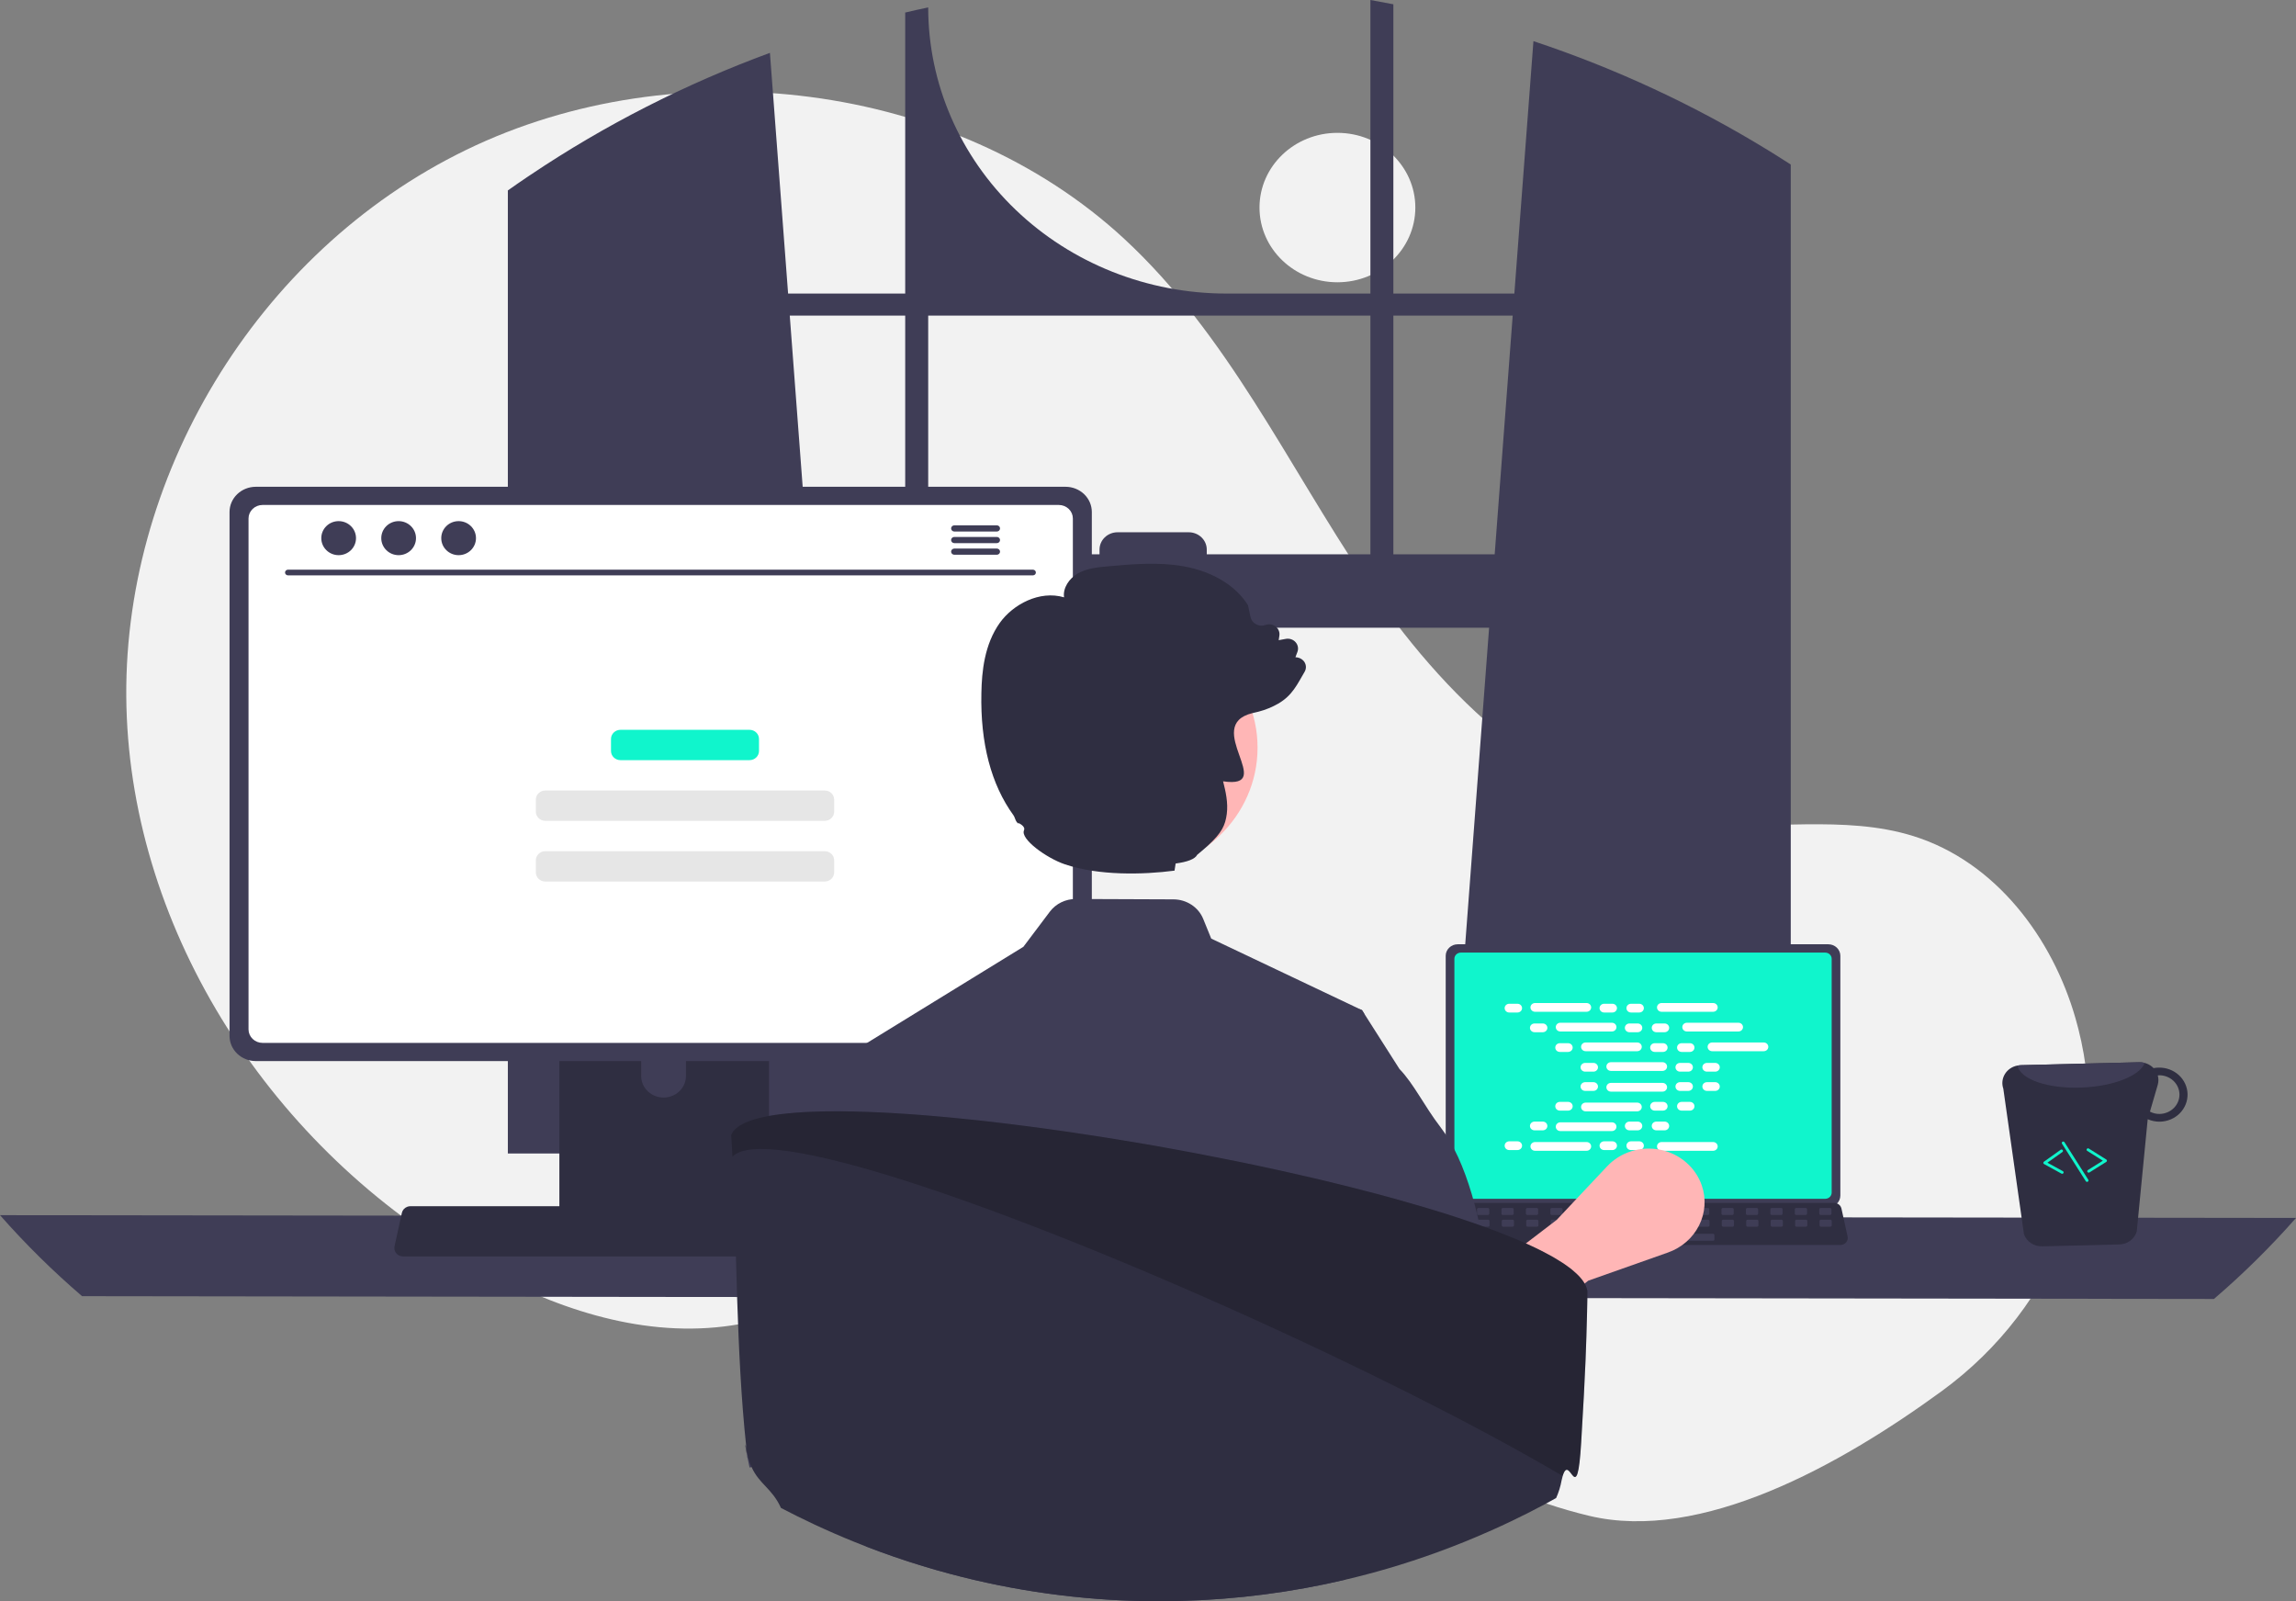 <svg width="664" height="463" viewBox="0 0 664 463" fill="none" xmlns="http://www.w3.org/2000/svg">
<rect x="0" y="0" width="664" height="463" fill="#808080" stroke="none"/>
<g clip-path="url(#clip0_1_21)">
<path d="M386.779 81.621C399.223 81.621 409.312 71.95 409.312 60.019C409.312 48.088 399.223 38.416 386.779 38.416C374.334 38.416 364.246 48.088 364.246 60.019C364.246 71.95 374.334 81.621 386.779 81.621Z" fill="#F2F2F2"/>
<path d="M561.573 402.234C595.066 377.776 611.063 336.678 601.048 297.473C600.799 296.498 600.536 295.527 600.26 294.557C593.621 271.285 577.195 249.167 553.255 241.731C533.153 235.488 511.212 240.289 490.241 237.806C449.074 232.932 417.158 200.998 394.702 167.563C372.245 134.127 354.986 96.701 325.146 69.079C275.959 23.547 195.723 13.745 134.739 43.382C73.754 73.019 34.908 138.772 36.565 204.303C38.221 269.834 78.799 332.487 137.727 365.728C159.375 377.939 184.413 386.59 209.331 383.563C230.952 380.936 250.597 369.798 272.116 366.492C305.949 361.293 339.567 375.959 368.83 393.049C398.093 410.139 426.359 430.395 459.612 438.318C491.901 446.011 531.904 423.899 561.573 402.234Z" fill="#F2F2F2"/>
<path d="M513.453 44.758C512.718 44.289 511.976 43.844 511.242 43.391C490.018 30.377 467.27 19.805 443.468 11.893L437.949 84.888H402.96V1.238C400.758 0.801 398.538 0.388 396.319 -4.57764e-05V84.888H354.74C331.85 84.888 309.898 76.171 293.712 60.653C277.527 45.136 268.434 24.089 268.434 2.144C266.206 2.605 263.995 3.099 261.784 3.625V84.888H227.918L222.66 15.283C198.2 24.277 174.978 36.105 153.511 50.502C153.14 50.745 152.768 50.996 152.406 51.239C150.54 52.493 148.701 53.771 146.87 55.066V333.542H246.678L244.914 310.119L235.209 181.516H430.649L420.944 310.119L419.18 333.542H517.883V47.574C516.415 46.619 514.938 45.68 513.453 44.758ZM261.784 160.278H233.606L228.399 91.264H261.784V160.278ZM396.319 160.278H348.993V158.911C348.993 158.253 348.858 157.602 348.595 156.995C348.332 156.388 347.948 155.836 347.462 155.372C346.977 154.908 346.401 154.54 345.768 154.289C345.134 154.038 344.455 153.909 343.769 153.91H323.195C322.51 153.91 321.831 154.039 321.199 154.291C320.566 154.542 319.991 154.91 319.506 155.374C319.022 155.839 318.638 156.39 318.376 156.997C318.114 157.604 317.979 158.254 317.979 158.911V160.278H268.434V91.264H396.319V160.278ZM402.96 160.278V91.264H437.468L432.261 160.278H402.96Z" fill="#3F3D56"/>
<path d="M0 351.374C7.331 359.702 15.261 367.529 23.731 374.797L640.269 375.606C648.739 368.338 656.669 360.512 664 352.183L0 351.374Z" fill="#3F3D56"/>
<path d="M418.095 276.373V345.714C418.096 346.598 418.462 347.445 419.114 348.07C419.766 348.695 420.649 349.046 421.571 349.047H528.751C529.672 349.046 530.556 348.695 531.208 348.07C531.859 347.445 532.226 346.598 532.227 345.714V276.373C532.224 275.49 531.857 274.644 531.206 274.02C530.554 273.396 529.671 273.045 528.751 273.044H421.571C420.65 273.045 419.767 273.396 419.116 274.02C418.464 274.644 418.097 275.49 418.095 276.373Z" fill="#3F3D56"/>
<path d="M420.609 277.236V344.859C420.61 345.331 420.806 345.784 421.154 346.118C421.503 346.451 421.975 346.639 422.467 346.64H527.858C528.351 346.639 528.823 346.451 529.171 346.118C529.519 345.784 529.715 345.331 529.716 344.859V277.236C529.716 276.763 529.521 276.31 529.172 275.975C528.824 275.641 528.351 275.452 527.858 275.451H422.467C421.974 275.452 421.502 275.641 421.153 275.975C420.805 276.31 420.609 276.763 420.609 277.236Z" fill="#10F5CC"/>
<path d="M415.853 359.238C416.05 359.474 416.299 359.664 416.583 359.794C416.867 359.925 417.179 359.992 417.493 359.99H532.258C532.571 359.99 532.881 359.922 533.164 359.793C533.448 359.663 533.697 359.475 533.895 359.241C534.093 359.007 534.234 358.734 534.307 358.442C534.381 358.149 534.386 357.845 534.322 357.55L532.54 349.437C532.466 349.107 532.307 348.799 532.078 348.542C531.848 348.285 531.555 348.087 531.225 347.967C530.987 347.877 530.732 347.831 530.476 347.831H419.268C419.011 347.831 418.757 347.877 418.519 347.967C418.189 348.087 417.896 348.285 417.666 348.542C417.436 348.799 417.277 349.107 417.204 349.437L415.422 357.55C415.359 357.844 415.365 358.149 415.439 358.441C415.514 358.733 415.655 359.005 415.853 359.238Z" fill="#2F2E41"/>
<path d="M526.538 351.325H529.249C529.476 351.325 529.661 351.149 529.661 350.93V349.687C529.661 349.469 529.476 349.292 529.249 349.292H526.538C526.311 349.292 526.126 349.469 526.126 349.687V350.93C526.126 351.149 526.311 351.325 526.538 351.325Z" fill="#3F3D56"/>
<path d="M519.469 351.325H522.18C522.407 351.325 522.592 351.149 522.592 350.93V349.687C522.592 349.469 522.407 349.292 522.18 349.292H519.469C519.241 349.292 519.057 349.469 519.057 349.687V350.93C519.057 351.149 519.241 351.325 519.469 351.325Z" fill="#3F3D56"/>
<path d="M512.4 351.325H515.11C515.338 351.325 515.522 351.149 515.522 350.93V349.687C515.522 349.469 515.338 349.292 515.11 349.292H512.4C512.172 349.292 511.988 349.469 511.988 349.687V350.93C511.988 351.149 512.172 351.325 512.4 351.325Z" fill="#3F3D56"/>
<path d="M505.33 351.325H508.041C508.268 351.325 508.453 351.149 508.453 350.93V349.687C508.453 349.469 508.268 349.292 508.041 349.292H505.33C505.103 349.292 504.918 349.469 504.918 349.687V350.93C504.918 351.149 505.103 351.325 505.33 351.325Z" fill="#3F3D56"/>
<path d="M498.261 351.325H500.972C501.199 351.325 501.384 351.149 501.384 350.93V349.687C501.384 349.469 501.199 349.292 500.972 349.292H498.261C498.033 349.292 497.849 349.469 497.849 349.687V350.93C497.849 351.149 498.033 351.325 498.261 351.325Z" fill="#3F3D56"/>
<path d="M491.191 351.325H493.902C494.13 351.325 494.314 351.149 494.314 350.93V349.687C494.314 349.469 494.13 349.292 493.902 349.292H491.191C490.964 349.292 490.78 349.469 490.78 349.687V350.93C490.78 351.149 490.964 351.325 491.191 351.325Z" fill="#3F3D56"/>
<path d="M484.122 351.325H486.833C487.06 351.325 487.245 351.149 487.245 350.93V349.687C487.245 349.469 487.06 349.292 486.833 349.292H484.122C483.895 349.292 483.71 349.469 483.71 349.687V350.93C483.71 351.149 483.895 351.325 484.122 351.325Z" fill="#3F3D56"/>
<path d="M477.053 351.325H479.763C479.991 351.325 480.175 351.149 480.175 350.93V349.687C480.175 349.469 479.991 349.292 479.763 349.292H477.053C476.825 349.292 476.641 349.469 476.641 349.687V350.93C476.641 351.149 476.825 351.325 477.053 351.325Z" fill="#3F3D56"/>
<path d="M469.983 351.325H472.694C472.922 351.325 473.106 351.149 473.106 350.93V349.687C473.106 349.469 472.922 349.292 472.694 349.292H469.983C469.756 349.292 469.571 349.469 469.571 349.687V350.93C469.571 351.149 469.756 351.325 469.983 351.325Z" fill="#3F3D56"/>
<path d="M462.914 351.325H465.625C465.852 351.325 466.037 351.149 466.037 350.93V349.687C466.037 349.469 465.852 349.292 465.625 349.292H462.914C462.686 349.292 462.502 349.469 462.502 349.687V350.93C462.502 351.149 462.686 351.325 462.914 351.325Z" fill="#3F3D56"/>
<path d="M455.845 351.325H458.555C458.783 351.325 458.967 351.149 458.967 350.93V349.687C458.967 349.469 458.783 349.292 458.555 349.292H455.845C455.617 349.292 455.433 349.469 455.433 349.687V350.93C455.433 351.149 455.617 351.325 455.845 351.325Z" fill="#3F3D56"/>
<path d="M448.775 351.325H451.486C451.713 351.325 451.898 351.149 451.898 350.93V349.687C451.898 349.469 451.713 349.292 451.486 349.292H448.775C448.548 349.292 448.363 349.469 448.363 349.687V350.93C448.363 351.149 448.548 351.325 448.775 351.325Z" fill="#3F3D56"/>
<path d="M441.706 351.325H444.417C444.644 351.325 444.829 351.149 444.829 350.93V349.687C444.829 349.469 444.644 349.292 444.417 349.292H441.706C441.478 349.292 441.294 349.469 441.294 349.687V350.93C441.294 351.149 441.478 351.325 441.706 351.325Z" fill="#3F3D56"/>
<path d="M434.637 351.325H437.347C437.575 351.325 437.759 351.149 437.759 350.93V349.687C437.759 349.469 437.575 349.292 437.347 349.292H434.637C434.409 349.292 434.225 349.469 434.225 349.687V350.93C434.225 351.149 434.409 351.325 434.637 351.325Z" fill="#3F3D56"/>
<path d="M427.567 351.325H430.278C430.506 351.325 430.69 351.149 430.69 350.93V349.687C430.69 349.469 430.506 349.292 430.278 349.292H427.567C427.34 349.292 427.155 349.469 427.155 349.687V350.93C427.155 351.149 427.34 351.325 427.567 351.325Z" fill="#3F3D56"/>
<path d="M420.498 351.325H423.209C423.436 351.325 423.62 351.149 423.62 350.93V349.687C423.62 349.469 423.436 349.292 423.209 349.292H420.498C420.27 349.292 420.086 349.469 420.086 349.687V350.93C420.086 351.149 420.27 351.325 420.498 351.325Z" fill="#3F3D56"/>
<path d="M526.622 354.714H529.332C529.56 354.714 529.745 354.537 529.745 354.319V353.076C529.745 352.858 529.56 352.681 529.332 352.681H526.622C526.394 352.681 526.21 352.858 526.21 353.076V354.319C526.21 354.537 526.394 354.714 526.622 354.714Z" fill="#3F3D56"/>
<path d="M519.552 354.714H522.263C522.491 354.714 522.675 354.537 522.675 354.319V353.076C522.675 352.858 522.491 352.681 522.263 352.681H519.552C519.325 352.681 519.14 352.858 519.14 353.076V354.319C519.14 354.537 519.325 354.714 519.552 354.714Z" fill="#3F3D56"/>
<path d="M512.483 354.714H515.194C515.421 354.714 515.606 354.537 515.606 354.319V353.076C515.606 352.858 515.421 352.681 515.194 352.681H512.483C512.255 352.681 512.071 352.858 512.071 353.076V354.319C512.071 354.537 512.255 354.714 512.483 354.714Z" fill="#3F3D56"/>
<path d="M505.414 354.714H508.124C508.352 354.714 508.536 354.537 508.536 354.319V353.076C508.536 352.858 508.352 352.681 508.124 352.681H505.414C505.186 352.681 505.002 352.858 505.002 353.076V354.319C505.002 354.537 505.186 354.714 505.414 354.714Z" fill="#3F3D56"/>
<path d="M498.344 354.714H501.055C501.283 354.714 501.467 354.537 501.467 354.319V353.076C501.467 352.858 501.283 352.681 501.055 352.681H498.344C498.117 352.681 497.932 352.858 497.932 353.076V354.319C497.932 354.537 498.117 354.714 498.344 354.714Z" fill="#3F3D56"/>
<path d="M491.275 354.714H493.986C494.213 354.714 494.398 354.537 494.398 354.319V353.076C494.398 352.858 494.213 352.681 493.986 352.681H491.275C491.047 352.681 490.863 352.858 490.863 353.076V354.319C490.863 354.537 491.047 354.714 491.275 354.714Z" fill="#3F3D56"/>
<path d="M484.206 354.714H486.916C487.144 354.714 487.328 354.537 487.328 354.319V353.076C487.328 352.858 487.144 352.681 486.916 352.681H484.206C483.978 352.681 483.794 352.858 483.794 353.076V354.319C483.794 354.537 483.978 354.714 484.206 354.714Z" fill="#3F3D56"/>
<path d="M477.136 354.714H479.847C480.074 354.714 480.259 354.537 480.259 354.319V353.076C480.259 352.858 480.074 352.681 479.847 352.681H477.136C476.909 352.681 476.724 352.858 476.724 353.076V354.319C476.724 354.537 476.909 354.714 477.136 354.714Z" fill="#3F3D56"/>
<path d="M470.067 354.714H472.778C473.005 354.714 473.19 354.537 473.19 354.319V353.076C473.19 352.858 473.005 352.681 472.778 352.681H470.067C469.839 352.681 469.655 352.858 469.655 353.076V354.319C469.655 354.537 469.839 354.714 470.067 354.714Z" fill="#3F3D56"/>
<path d="M462.998 354.714H465.708C465.936 354.714 466.12 354.537 466.12 354.319V353.076C466.12 352.858 465.936 352.681 465.708 352.681H462.998C462.77 352.681 462.586 352.858 462.586 353.076V354.319C462.586 354.537 462.77 354.714 462.998 354.714Z" fill="#3F3D56"/>
<path d="M455.928 354.714H458.639C458.866 354.714 459.051 354.537 459.051 354.319V353.076C459.051 352.858 458.866 352.681 458.639 352.681H455.928C455.701 352.681 455.516 352.858 455.516 353.076V354.319C455.516 354.537 455.701 354.714 455.928 354.714Z" fill="#3F3D56"/>
<path d="M448.859 354.714H451.57C451.797 354.714 451.982 354.537 451.982 354.319V353.076C451.982 352.858 451.797 352.681 451.57 352.681H448.859C448.631 352.681 448.447 352.858 448.447 353.076V354.319C448.447 354.537 448.631 354.714 448.859 354.714Z" fill="#3F3D56"/>
<path d="M441.789 354.714H444.5C444.728 354.714 444.912 354.537 444.912 354.319V353.076C444.912 352.858 444.728 352.681 444.5 352.681H441.789C441.562 352.681 441.377 352.858 441.377 353.076V354.319C441.377 354.537 441.562 354.714 441.789 354.714Z" fill="#3F3D56"/>
<path d="M434.72 354.714H437.431C437.658 354.714 437.843 354.537 437.843 354.319V353.076C437.843 352.858 437.658 352.681 437.431 352.681H434.72C434.493 352.681 434.308 352.858 434.308 353.076V354.319C434.308 354.537 434.493 354.714 434.72 354.714Z" fill="#3F3D56"/>
<path d="M427.651 354.714H430.361C430.589 354.714 430.773 354.537 430.773 354.319V353.076C430.773 352.858 430.589 352.681 430.361 352.681H427.651C427.423 352.681 427.239 352.858 427.239 353.076V354.319C427.239 354.537 427.423 354.714 427.651 354.714Z" fill="#3F3D56"/>
<path d="M420.581 354.714H423.292C423.52 354.714 423.704 354.537 423.704 354.319V353.076C423.704 352.858 423.52 352.681 423.292 352.681H420.581C420.354 352.681 420.169 352.858 420.169 353.076V354.319C420.169 354.537 420.354 354.714 420.581 354.714Z" fill="#3F3D56"/>
<path d="M467.946 358.781H495.4C495.627 358.781 495.812 358.604 495.812 358.386V357.142C495.812 356.924 495.627 356.747 495.4 356.747H467.946C467.719 356.747 467.534 356.924 467.534 357.142V358.386C467.534 358.604 467.719 358.781 467.946 358.781Z" fill="#3F3D56"/>
<path d="M438.86 290.246H436.46C435.733 290.246 435.143 290.811 435.143 291.509C435.143 292.206 435.733 292.772 436.46 292.772H438.86C439.588 292.772 440.177 292.206 440.177 291.509C440.177 290.811 439.588 290.246 438.86 290.246Z" fill="white"/>
<path d="M466.306 290.246H463.907C463.179 290.246 462.589 290.811 462.589 291.509C462.589 292.206 463.179 292.772 463.907 292.772H466.306C467.034 292.772 467.624 292.206 467.624 291.509C467.624 290.811 467.034 290.246 466.306 290.246Z" fill="white"/>
<path d="M474.083 290.246H471.683C470.955 290.246 470.365 290.811 470.365 291.509C470.365 292.206 470.955 292.772 471.683 292.772H474.083C474.81 292.772 475.4 292.206 475.4 291.509C475.4 290.811 474.81 290.246 474.083 290.246Z" fill="white"/>
<path d="M458.841 290.035H443.926C443.198 290.035 442.608 290.6 442.608 291.298C442.608 291.996 443.198 292.561 443.926 292.561H458.841C459.568 292.561 460.158 291.996 460.158 291.298C460.158 290.6 459.568 290.035 458.841 290.035Z" fill="white"/>
<path d="M495.436 290.035H480.521C479.793 290.035 479.203 290.6 479.203 291.298C479.203 291.996 479.793 292.561 480.521 292.561H495.436C496.163 292.561 496.753 291.996 496.753 291.298C496.753 290.6 496.163 290.035 495.436 290.035Z" fill="white"/>
<path d="M446.179 295.947H443.779C443.052 295.947 442.462 296.512 442.462 297.21C442.462 297.907 443.052 298.473 443.779 298.473H446.179C446.907 298.473 447.496 297.907 447.496 297.21C447.496 296.512 446.907 295.947 446.179 295.947Z" fill="white"/>
<path d="M473.625 295.947H471.225C470.498 295.947 469.908 296.512 469.908 297.21C469.908 297.907 470.498 298.473 471.225 298.473H473.625C474.353 298.473 474.943 297.907 474.943 297.21C474.943 296.512 474.353 295.947 473.625 295.947Z" fill="white"/>
<path d="M481.402 295.947H479.002C478.274 295.947 477.685 296.512 477.685 297.21C477.685 297.907 478.274 298.473 479.002 298.473H481.402C482.129 298.473 482.719 297.907 482.719 297.21C482.719 296.512 482.129 295.947 481.402 295.947Z" fill="white"/>
<path d="M466.16 295.736H451.245C450.517 295.736 449.927 296.302 449.927 296.999C449.927 297.697 450.517 298.262 451.245 298.262H466.16C466.887 298.262 467.477 297.697 467.477 296.999C467.477 296.302 466.887 295.736 466.16 295.736Z" fill="white"/>
<path d="M502.755 295.736H487.84C487.112 295.736 486.522 296.302 486.522 296.999C486.522 297.697 487.112 298.262 487.84 298.262H502.755C503.482 298.262 504.072 297.697 504.072 296.999C504.072 296.302 503.482 295.736 502.755 295.736Z" fill="white"/>
<path d="M453.498 301.648H451.098C450.371 301.648 449.781 302.214 449.781 302.911C449.781 303.609 450.371 304.174 451.098 304.174H453.498C454.226 304.174 454.815 303.609 454.815 302.911C454.815 302.214 454.226 301.648 453.498 301.648Z" fill="white"/>
<path d="M480.944 301.648H478.544C477.817 301.648 477.227 302.214 477.227 302.911C477.227 303.609 477.817 304.174 478.544 304.174H480.944C481.672 304.174 482.262 303.609 482.262 302.911C482.262 302.214 481.672 301.648 480.944 301.648Z" fill="white"/>
<path d="M488.721 301.648H486.321C485.593 301.648 485.004 302.214 485.004 302.911C485.004 303.609 485.593 304.174 486.321 304.174H488.721C489.448 304.174 490.038 303.609 490.038 302.911C490.038 302.214 489.448 301.648 488.721 301.648Z" fill="white"/>
<path d="M473.479 301.438H458.564C457.836 301.438 457.246 302.003 457.246 302.701C457.246 303.398 457.836 303.964 458.564 303.964H473.479C474.206 303.964 474.796 303.398 474.796 302.701C474.796 302.003 474.206 301.438 473.479 301.438Z" fill="white"/>
<path d="M510.074 301.438H495.159C494.431 301.438 493.841 302.003 493.841 302.701C493.841 303.398 494.431 303.964 495.159 303.964H510.074C510.801 303.964 511.391 303.398 511.391 302.701C511.391 302.003 510.801 301.438 510.074 301.438Z" fill="white"/>
<path d="M460.817 307.349H458.417C457.69 307.349 457.1 307.915 457.1 308.612C457.1 309.31 457.69 309.875 458.417 309.875H460.817C461.545 309.875 462.134 309.31 462.134 308.612C462.134 307.915 461.545 307.349 460.817 307.349Z" fill="white"/>
<path d="M488.263 307.349H485.864C485.136 307.349 484.546 307.915 484.546 308.612C484.546 309.31 485.136 309.875 485.864 309.875H488.263C488.991 309.875 489.581 309.31 489.581 308.612C489.581 307.915 488.991 307.349 488.263 307.349Z" fill="white"/>
<path d="M496.04 307.349H493.64C492.912 307.349 492.323 307.915 492.323 308.612C492.323 309.31 492.912 309.875 493.64 309.875H496.04C496.767 309.875 497.357 309.31 497.357 308.612C497.357 307.915 496.767 307.349 496.04 307.349Z" fill="white"/>
<path d="M480.798 307.139H465.883C465.155 307.139 464.565 307.704 464.565 308.402C464.565 309.099 465.155 309.665 465.883 309.665H480.798C481.525 309.665 482.115 309.099 482.115 308.402C482.115 307.704 481.525 307.139 480.798 307.139Z" fill="white"/>
<path d="M466.306 330.02H463.907C463.179 330.02 462.589 330.586 462.589 331.283C462.589 331.981 463.179 332.546 463.907 332.546H466.306C467.034 332.546 467.624 331.981 467.624 331.283C467.624 330.586 467.034 330.02 466.306 330.02Z" fill="white"/>
<path d="M474.083 330.02H471.683C470.955 330.02 470.365 330.586 470.365 331.283C470.365 331.981 470.955 332.546 471.683 332.546H474.083C474.81 332.546 475.4 331.981 475.4 331.283C475.4 330.586 474.81 330.02 474.083 330.02Z" fill="white"/>
<path d="M495.436 330.231H480.521C479.793 330.231 479.203 330.796 479.203 331.494C479.203 332.191 479.793 332.757 480.521 332.757H495.436C496.163 332.757 496.753 332.191 496.753 331.494C496.753 330.796 496.163 330.231 495.436 330.231Z" fill="white"/>
<path d="M438.86 330.02H436.46C435.733 330.02 435.143 330.586 435.143 331.283C435.143 331.981 435.733 332.546 436.46 332.546H438.86C439.588 332.546 440.177 331.981 440.177 331.283C440.177 330.586 439.588 330.02 438.86 330.02Z" fill="white"/>
<path d="M458.841 330.231H443.926C443.198 330.231 442.608 330.796 442.608 331.494C442.608 332.191 443.198 332.757 443.926 332.757H458.841C459.568 332.757 460.158 332.191 460.158 331.494C460.158 330.796 459.568 330.231 458.841 330.231Z" fill="white"/>
<path d="M446.179 324.319H443.779C443.052 324.319 442.462 324.884 442.462 325.582C442.462 326.279 443.052 326.845 443.779 326.845H446.179C446.907 326.845 447.496 326.279 447.496 325.582C447.496 324.884 446.907 324.319 446.179 324.319Z" fill="white"/>
<path d="M473.625 324.319H471.225C470.498 324.319 469.908 324.884 469.908 325.582C469.908 326.279 470.498 326.845 471.225 326.845H473.625C474.353 326.845 474.943 326.279 474.943 325.582C474.943 324.884 474.353 324.319 473.625 324.319Z" fill="white"/>
<path d="M481.402 324.319H479.002C478.274 324.319 477.685 324.884 477.685 325.582C477.685 326.279 478.274 326.845 479.002 326.845H481.402C482.129 326.845 482.719 326.279 482.719 325.582C482.719 324.884 482.129 324.319 481.402 324.319Z" fill="white"/>
<path d="M466.16 324.529H451.245C450.517 324.529 449.927 325.095 449.927 325.792C449.927 326.49 450.517 327.055 451.245 327.055H466.16C466.887 327.055 467.477 326.49 467.477 325.792C467.477 325.095 466.887 324.529 466.16 324.529Z" fill="white"/>
<path d="M453.498 318.618H451.098C450.371 318.618 449.781 319.183 449.781 319.881C449.781 320.578 450.371 321.144 451.098 321.144H453.498C454.226 321.144 454.815 320.578 454.815 319.881C454.815 319.183 454.226 318.618 453.498 318.618Z" fill="white"/>
<path d="M480.944 318.618H478.544C477.817 318.618 477.227 319.183 477.227 319.881C477.227 320.578 477.817 321.144 478.544 321.144H480.944C481.672 321.144 482.262 320.578 482.262 319.881C482.262 319.183 481.672 318.618 480.944 318.618Z" fill="white"/>
<path d="M488.721 318.618H486.321C485.593 318.618 485.004 319.183 485.004 319.881C485.004 320.578 485.593 321.144 486.321 321.144H488.721C489.448 321.144 490.038 320.578 490.038 319.881C490.038 319.183 489.448 318.618 488.721 318.618Z" fill="white"/>
<path d="M473.479 318.828H458.564C457.836 318.828 457.246 319.394 457.246 320.091C457.246 320.789 457.836 321.354 458.564 321.354H473.479C474.206 321.354 474.796 320.789 474.796 320.091C474.796 319.394 474.206 318.828 473.479 318.828Z" fill="white"/>
<path d="M460.817 312.916H458.417C457.69 312.916 457.1 313.482 457.1 314.179C457.1 314.877 457.69 315.442 458.417 315.442H460.817C461.545 315.442 462.134 314.877 462.134 314.179C462.134 313.482 461.545 312.916 460.817 312.916Z" fill="white"/>
<path d="M488.263 312.916H485.864C485.136 312.916 484.546 313.482 484.546 314.179C484.546 314.877 485.136 315.442 485.864 315.442H488.263C488.991 315.442 489.581 314.877 489.581 314.179C489.581 313.482 488.991 312.916 488.263 312.916Z" fill="white"/>
<path d="M496.04 312.916H493.64C492.912 312.916 492.323 313.482 492.323 314.179C492.323 314.877 492.912 315.442 493.64 315.442H496.04C496.767 315.442 497.357 314.877 497.357 314.179C497.357 313.482 496.767 312.916 496.04 312.916Z" fill="white"/>
<path d="M480.798 313.127H465.883C465.155 313.127 464.565 313.692 464.565 314.39C464.565 315.087 465.155 315.653 465.883 315.653H480.798C481.525 315.653 482.115 315.087 482.115 314.39C482.115 313.692 481.525 313.127 480.798 313.127Z" fill="white"/>
<path d="M426.101 396.837L414.836 379.764L450.197 352.739L464.793 337.236C466.689 335.222 469.103 333.72 471.794 332.881C474.486 332.042 477.36 331.894 480.129 332.453C482.898 333.013 485.466 334.259 487.575 336.067C489.685 337.876 491.262 340.184 492.15 342.76C493.466 346.578 493.183 350.736 491.361 354.358C489.539 357.979 486.321 360.781 482.386 362.171L459.306 370.322L426.101 396.837Z" fill="#FFB6B6"/>
<path d="M161.768 273.048V356.026H222.402V273.048C222.403 272.451 222.205 271.869 221.836 271.389C221.466 270.908 220.946 270.554 220.352 270.378C220.071 270.289 219.778 270.245 219.482 270.248H164.696C164.312 270.248 163.932 270.319 163.577 270.46C163.222 270.6 162.899 270.806 162.627 271.066C162.355 271.326 162.139 271.635 161.992 271.975C161.844 272.315 161.768 272.679 161.768 273.048ZM185.431 301.559C185.447 299.924 186.136 298.36 187.348 297.208C188.56 296.057 190.197 295.411 191.904 295.411C193.61 295.411 195.247 296.057 196.459 297.208C197.672 298.36 198.361 299.924 198.376 301.559V311.187C198.368 312.828 197.682 314.398 196.469 315.555C195.256 316.712 193.615 317.361 191.904 317.361C190.193 317.361 188.551 316.712 187.338 315.555C186.125 314.398 185.44 312.828 185.431 311.187V301.559Z" fill="#2F2E41"/>
<path d="M161.582 353.373V361.374C161.584 361.789 161.755 362.186 162.06 362.48C162.365 362.774 162.779 362.941 163.211 362.944H220.959C221.392 362.942 221.806 362.776 222.112 362.482C222.417 362.187 222.588 361.789 222.588 361.374V353.373H161.582Z" fill="#3F3D56"/>
<path d="M66.381 148.029V299.537C66.383 301.468 67.184 303.319 68.608 304.684C70.032 306.049 71.963 306.817 73.977 306.818H308.16C310.174 306.817 312.105 306.049 313.529 304.684C314.953 303.319 315.753 301.468 315.755 299.537V148.029C315.75 146.1 314.948 144.252 313.524 142.888C312.101 141.525 310.172 140.758 308.16 140.756H73.977C71.964 140.758 70.035 141.525 68.612 142.888C67.188 144.252 66.386 146.1 66.381 148.029Z" fill="#3F3D56"/>
<path d="M71.875 149.914V297.668C71.877 298.699 72.305 299.688 73.066 300.418C73.827 301.147 74.858 301.558 75.934 301.559H306.21C307.286 301.558 308.318 301.147 309.079 300.418C309.839 299.688 310.268 298.699 310.27 297.668V149.914C310.269 148.881 309.842 147.891 309.081 147.16C308.32 146.429 307.288 146.017 306.21 146.015H75.934C74.857 146.017 73.825 146.429 73.064 147.16C72.303 147.891 71.875 148.881 71.875 149.914Z" fill="white"/>
<path d="M114.611 362.402C114.845 362.684 115.143 362.911 115.482 363.066C115.821 363.222 116.192 363.302 116.568 363.3H253.568C253.942 363.3 254.312 363.219 254.65 363.064C254.988 362.91 255.286 362.685 255.522 362.406C255.758 362.127 255.927 361.801 256.015 361.452C256.103 361.103 256.109 360.739 256.032 360.387L253.905 350.703C253.817 350.308 253.627 349.94 253.353 349.634C253.079 349.327 252.729 349.091 252.336 348.947C252.051 348.84 251.747 348.785 251.441 348.785H118.687C118.38 348.785 118.077 348.84 117.792 348.947C117.398 349.091 117.049 349.327 116.774 349.634C116.5 349.94 116.31 350.308 116.222 350.703L114.096 360.387C114.02 360.739 114.027 361.102 114.116 361.45C114.205 361.799 114.374 362.124 114.611 362.402Z" fill="#2F2E41"/>
<path d="M298.737 166.368H83.269C83.045 166.364 82.832 166.275 82.675 166.121C82.519 165.968 82.431 165.762 82.431 165.547C82.431 165.332 82.519 165.126 82.675 164.972C82.832 164.819 83.045 164.73 83.269 164.725H298.737C298.961 164.73 299.174 164.819 299.331 164.972C299.487 165.126 299.575 165.332 299.575 165.547C299.575 165.762 299.487 165.968 299.331 166.121C299.174 166.275 298.961 166.364 298.737 166.368Z" fill="#3F3D56"/>
<path d="M97.936 160.531C100.709 160.531 102.958 158.327 102.958 155.609C102.958 152.891 100.709 150.688 97.936 150.688C95.163 150.688 92.915 152.891 92.915 155.609C92.915 158.327 95.163 160.531 97.936 160.531Z" fill="#3F3D56"/>
<path d="M115.283 160.531C118.057 160.531 120.305 158.327 120.305 155.609C120.305 152.891 118.057 150.688 115.283 150.688C112.51 150.688 110.262 152.891 110.262 155.609C110.262 158.327 112.51 160.531 115.283 160.531Z" fill="#3F3D56"/>
<path d="M132.631 160.531C135.404 160.531 137.652 158.327 137.652 155.609C137.652 152.891 135.404 150.688 132.631 150.688C129.857 150.688 127.609 152.891 127.609 155.609C127.609 158.327 129.857 160.531 132.631 160.531Z" fill="#3F3D56"/>
<path d="M288.291 151.905H275.97C275.727 151.91 275.495 152.007 275.325 152.174C275.154 152.341 275.059 152.565 275.059 152.799C275.059 153.032 275.154 153.257 275.325 153.424C275.495 153.591 275.727 153.687 275.97 153.693H288.291C288.536 153.689 288.77 153.594 288.942 153.427C289.114 153.259 289.211 153.034 289.211 152.799C289.211 152.564 289.114 152.338 288.942 152.171C288.77 152.004 288.536 151.908 288.291 151.905Z" fill="#3F3D56"/>
<path d="M288.291 155.262H275.97C275.726 155.268 275.494 155.364 275.324 155.531C275.153 155.698 275.058 155.923 275.058 156.156C275.058 156.39 275.153 156.615 275.324 156.782C275.494 156.949 275.726 157.045 275.97 157.05H288.291C288.537 157.048 288.771 156.952 288.943 156.785C289.116 156.617 289.213 156.392 289.213 156.156C289.213 155.921 289.116 155.695 288.943 155.528C288.771 155.361 288.537 155.265 288.291 155.262Z" fill="#3F3D56"/>
<path d="M288.291 158.62H275.97C275.727 158.625 275.495 158.722 275.325 158.889C275.154 159.056 275.059 159.28 275.059 159.514C275.059 159.748 275.154 159.972 275.325 160.139C275.495 160.306 275.727 160.403 275.97 160.408H288.291C288.536 160.405 288.77 160.309 288.942 160.142C289.114 159.974 289.211 159.749 289.211 159.514C289.211 159.279 289.114 159.054 288.942 158.886C288.77 158.719 288.536 158.623 288.291 158.62Z" fill="#3F3D56"/>
<path d="M585.328 356.884C585.7 357.922 586.405 358.82 587.342 359.45C588.28 360.08 589.401 360.408 590.546 360.389L612.902 359.837C614.055 359.815 615.17 359.437 616.079 358.758C616.989 358.078 617.645 357.135 617.949 356.069L621.113 323.635C622.236 324.123 623.458 324.364 624.69 324.34C625.76 324.314 626.815 324.087 627.793 323.67C628.772 323.254 629.655 322.656 630.393 321.913C631.131 321.169 631.709 320.293 632.093 319.335C632.478 318.377 632.663 317.356 632.636 316.33C632.609 315.303 632.371 314.292 631.937 313.354C631.502 312.416 630.88 311.569 630.104 310.861C629.328 310.154 628.414 309.6 627.415 309.231C626.416 308.862 625.351 308.686 624.28 308.711C623.788 308.71 623.297 308.759 622.815 308.858C622.291 308.314 621.655 307.882 620.947 307.589C620.238 307.296 619.473 307.149 618.702 307.156L584.312 308.007C584.027 308.018 583.743 308.051 583.464 308.108C582.71 308.243 581.995 308.531 581.366 308.953C580.738 309.375 580.211 309.922 579.822 310.555C579.432 311.189 579.189 311.895 579.107 312.626C579.026 313.358 579.11 314.097 579.352 314.795L585.328 356.884ZM621.762 321.433L624.013 313.704C624.269 312.812 624.275 311.87 624.03 310.974C624.14 310.974 624.236 310.924 624.345 310.924C625.889 310.893 627.382 311.451 628.498 312.474C629.613 313.498 630.26 314.903 630.296 316.383C630.332 317.863 629.755 319.296 628.69 320.368C627.626 321.44 626.162 322.064 624.618 322.103C623.62 322.133 622.633 321.901 621.762 321.433Z" fill="#2F2E41"/>
<path d="M583.464 308.108C584.197 312.125 592.434 314.948 602.339 314.457C611.447 314.055 618.894 310.989 620.258 307.355C619.754 307.212 619.228 307.145 618.702 307.156L584.313 308.007C584.027 308.017 583.743 308.051 583.464 308.108Z" fill="#3F3D56"/>
<path d="M604.154 339.062C604.199 339.051 604.242 339.033 604.281 339.008L609.137 335.961C609.195 335.925 609.243 335.875 609.277 335.816C609.31 335.757 609.328 335.69 609.328 335.623C609.328 335.556 609.31 335.49 609.277 335.431C609.244 335.372 609.195 335.322 609.137 335.285L604.09 332.116C604.044 332.087 603.992 332.066 603.938 332.056C603.883 332.046 603.827 332.046 603.773 332.057C603.718 332.068 603.667 332.089 603.621 332.119C603.575 332.149 603.536 332.187 603.505 332.232C603.475 332.276 603.454 332.326 603.443 332.378C603.433 332.431 603.434 332.484 603.445 332.536C603.456 332.589 603.479 332.638 603.51 332.682C603.541 332.726 603.581 332.763 603.628 332.792L608.135 335.623L603.82 338.331C603.736 338.384 603.675 338.463 603.646 338.555C603.618 338.646 603.624 338.745 603.664 338.832C603.704 338.92 603.776 338.991 603.865 339.033C603.955 339.075 604.057 339.085 604.154 339.062Z" fill="#10F5CC"/>
<path d="M596.486 339.401C596.567 339.381 596.641 339.339 596.697 339.278C596.753 339.218 596.789 339.144 596.8 339.064C596.812 338.984 596.798 338.903 596.761 338.83C596.724 338.758 596.665 338.698 596.592 338.658L592.117 336.198L596.442 333.118C596.487 333.086 596.524 333.046 596.553 333.001C596.581 332.955 596.6 332.905 596.608 332.852C596.616 332.8 596.613 332.746 596.6 332.695C596.586 332.643 596.562 332.595 596.529 332.552C596.496 332.509 596.455 332.474 596.407 332.446C596.36 332.419 596.307 332.401 596.252 332.393C596.198 332.386 596.142 332.388 596.088 332.401C596.034 332.414 595.984 332.437 595.939 332.469L591.097 335.918C591.04 335.958 590.995 336.01 590.966 336.071C590.936 336.132 590.923 336.199 590.927 336.266C590.931 336.333 590.952 336.398 590.989 336.455C591.026 336.512 591.077 336.56 591.138 336.593L596.172 339.36C596.267 339.412 596.38 339.427 596.486 339.401Z" fill="#10F5CC"/>
<path d="M603.671 341.732C603.712 341.722 603.751 341.706 603.787 341.685C603.834 341.657 603.875 341.621 603.908 341.578C603.941 341.535 603.965 341.487 603.978 341.435C603.991 341.384 603.993 341.33 603.985 341.277C603.976 341.225 603.957 341.174 603.928 341.129L597.046 330.281C596.987 330.189 596.894 330.124 596.785 330.098C596.676 330.073 596.561 330.091 596.466 330.146C596.37 330.202 596.302 330.292 596.275 330.396C596.249 330.5 596.267 330.61 596.325 330.702L603.207 341.55C603.254 341.624 603.325 341.682 603.408 341.714C603.492 341.747 603.584 341.753 603.671 341.732Z" fill="#10F5CC"/>
<path d="M216.748 211.029H179.455C177.934 211.029 176.7 212.211 176.7 213.67V217.163C176.7 218.622 177.934 219.804 179.455 219.804H216.748C218.269 219.804 219.502 218.622 219.502 217.163V213.67C219.502 212.211 218.269 211.029 216.748 211.029Z" fill="#10F5CC"/>
<path d="M238.485 228.579H157.717C156.196 228.579 154.963 229.761 154.963 231.22V234.713C154.963 236.172 156.196 237.354 157.717 237.354H238.485C240.007 237.354 241.24 236.172 241.24 234.713V231.22C241.24 229.761 240.007 228.579 238.485 228.579Z" fill="#E6E6E6"/>
<path d="M238.485 246.129H157.717C156.196 246.129 154.963 247.311 154.963 248.77V252.263C154.963 253.722 156.196 254.904 157.717 254.904H238.485C240.007 254.904 241.24 253.722 241.24 252.263V248.77C241.24 247.311 240.007 246.129 238.485 246.129Z" fill="#E6E6E6"/>
<path d="M245.332 304.897L245.515 305.451L245.525 305.469L251.031 321.52L257.366 340.016L269.284 374.775L269.4 380.174V380.193L270.285 423.627L267.83 429.516L270.593 439.17C270.593 439.17 269.323 424.577 262.507 432.957C258.646 437.72 254.131 442.593 250.425 447.162C255.826 449.257 261.313 451.152 266.887 452.847C268.09 453.217 269.303 453.567 270.516 453.918C270.776 453.992 271.036 454.066 271.296 454.14C289.773 459.378 308.875 462.322 328.134 462.899C329.135 462.926 330.117 462.945 331.07 462.963C331.407 462.972 331.734 462.982 332.062 462.982C333.14 462.991 334.208 463 335.287 463C337.462 463 339.628 462.969 341.785 462.908C357.746 462.476 373.614 460.419 389.121 456.77C389.015 450.632 388.726 443.461 388.312 435.8C388.119 432.044 383.797 427.973 383.537 424.042C383.354 421.088 387.234 418.31 387.032 415.31C385.722 396.842 384.086 403.931 382.873 390.853C382.748 389.57 382.632 388.342 382.526 387.17C381.746 378.771 381.207 373.52 381.207 373.52L386.387 342.222L394.521 293.083L393.896 292.095L393.193 291.763L350.285 271.403L347.956 265.68C347.277 264.031 346.099 262.615 344.574 261.614C343.049 260.612 341.246 260.071 339.397 260.059L311.132 259.948C309.666 259.942 308.218 260.271 306.911 260.908C305.603 261.546 304.473 262.473 303.614 263.613L295.96 273.774L245.332 304.897Z" fill="#3F3D56"/>
<path d="M275.802 367.04L269.4 380.174L265.029 389.145L257.51 426.886L253.746 430.716L250.521 417.156L216.767 424.342C215.66 418.444 216.471 424.541 215.787 418.071C215.98 417.887 216.182 417.702 216.384 417.517C216.923 417.037 217.375 416.585 217.366 416.151C216.981 393.834 218.136 355.854 227.782 332.844C229.293 329.087 231.285 325.525 233.712 322.239C233.905 321.99 234.088 321.741 234.271 321.492C238.718 315.52 241.53 309.641 245.515 305.46V305.451C245.54 305.432 245.562 305.41 245.582 305.386C245.597 305.379 245.61 305.37 245.621 305.358L273 291.44L274.175 323.079L275.012 345.821L275.802 367.04Z" fill="#3F3D56"/>
<path d="M374.526 370.771L382.522 387.175L385.313 392.887L392.83 430.624L396.582 434.445L399.814 420.889L401.333 420.59L428.725 415.151L436.709 439.461C438.508 436.586 439.217 433.204 438.716 429.887C438.214 426.569 436.533 423.519 433.957 421.252C433.411 420.779 432.957 420.319 432.97 419.883C433.424 393.634 431.75 345.704 416.626 325.977C411.822 319.717 408.941 313.481 404.747 309.125C404.734 309.113 404.734 309.1 404.721 309.1L394.518 293.082L393.894 292.099L393.193 291.763L374.526 370.771Z" fill="#3F3D56"/>
<path d="M326.081 252.237C346.849 252.237 363.684 236.096 363.684 216.186C363.684 196.275 346.849 180.135 326.081 180.135C305.314 180.135 288.478 196.275 288.478 216.186C288.478 236.096 305.314 252.237 326.081 252.237Z" fill="#FFB6B6"/>
<path d="M376.906 191.004C376.615 190.705 376.263 190.466 375.873 190.301C375.483 190.136 375.062 190.047 374.636 190.041L375.201 188.536C375.386 188.062 375.436 187.55 375.346 187.051C375.256 186.553 375.029 186.086 374.689 185.699C374.349 185.312 373.908 185.019 373.411 184.849C372.913 184.68 372.378 184.64 371.86 184.734L369.8 185.114L369.994 183.795C370.069 183.304 370.009 182.803 369.82 182.341C369.631 181.879 369.32 181.472 368.917 181.16C368.514 180.848 368.034 180.642 367.523 180.562C367.012 180.482 366.488 180.531 366.003 180.704C365.561 180.871 365.087 180.941 364.614 180.909C364.141 180.876 363.681 180.743 363.269 180.518C362.854 180.301 362.495 179.999 362.215 179.634C361.935 179.269 361.742 178.851 361.648 178.407L360.931 175.089L360.855 174.911C357.361 169.329 350.644 165.267 342.424 163.779C335.107 162.444 327.605 163.123 320.373 163.762C317.504 164.021 314.263 164.313 311.563 165.898C309.267 167.258 307.326 169.976 307.723 172.719C300.592 170.623 292.946 174.806 289.157 180.081C284.667 186.36 283.933 194.224 283.815 200.373C283.494 214.92 286.625 226.822 293.098 235.754C293.571 236.401 293.689 237.752 294.625 238.206L294.431 237.906C295.478 238.408 296.541 239.217 296.144 240.083C295.005 242.575 302.575 248.084 307.909 249.905C317.639 253.23 330.576 252.947 339.673 251.749L339.994 249.686C343.277 249.257 345.589 248.44 346.239 247.162C347.386 246.223 348.365 245.382 349.218 244.605L349.226 244.597C349.243 244.581 349.277 244.557 349.294 244.541C353.403 240.762 354.357 238.61 354.787 235.333C355.201 232.121 354.467 228.861 353.716 225.924C369.53 228.27 347.488 209.775 362.222 206.198C362.391 206.149 362.563 206.108 362.737 206.077C363.167 205.98 363.598 205.883 364.011 205.77C366.004 205.251 367.913 204.469 369.682 203.448C373.8 201.045 375.159 197.857 377.286 194.265C377.593 193.753 377.721 193.161 377.653 192.575C377.585 191.988 377.323 191.438 376.906 191.004Z" fill="#2F2E41"/>
<path d="M459.077 373.337C459.068 374.753 459.052 376.735 458.984 379.187C458.976 379.527 458.967 379.875 458.959 380.231C458.849 384.737 458.739 388.516 458.562 392.715C458.554 393.006 458.545 393.289 458.528 393.58C458.292 399.438 457.921 406.259 457.279 417.06C456.089 437.012 454.013 419.803 451.929 426.801C451.828 427.149 451.718 427.562 451.617 428.047C451.301 429.808 450.769 431.528 450.03 433.169C448.925 433.8 447.785 434.406 446.663 435.013C443.465 436.72 440.216 438.363 436.941 439.924C435.102 440.798 433.254 441.656 431.397 442.481C431.102 442.61 430.815 442.74 430.528 442.861C421.02 447.077 411.222 450.662 401.202 453.59C399.244 454.156 397.295 454.706 395.32 455.216C393.261 455.766 391.202 456.284 389.117 456.769C373.611 460.419 357.743 462.478 341.783 462.91C339.631 462.975 337.462 462.999 335.285 462.999C334.205 462.999 333.141 462.991 332.061 462.983C331.732 462.983 331.403 462.975 331.074 462.967C330.12 462.943 329.133 462.926 328.137 462.902C308.878 462.326 289.776 459.381 271.3 454.14L270.515 453.921C269.3 453.565 268.093 453.217 266.886 452.845C261.317 451.154 255.828 449.261 250.422 447.166C246.295 445.572 242.216 443.862 238.185 442.036C238.148 442.026 238.114 442.01 238.084 441.987C237.24 441.615 236.388 441.227 235.544 440.83C235.434 440.774 235.316 440.717 235.198 440.661C232.05 439.188 228.936 437.645 225.856 436.033C223.265 430.329 219.619 429.236 217.358 424.22C216.699 422.73 216.224 421.171 215.94 419.576C215.94 419.56 215.932 419.544 215.932 419.519C216.168 422.529 214.927 414.18 215.923 419.487C215.915 419.39 215.906 419.285 215.898 419.163C215.872 418.872 215.839 418.516 215.788 418.071C212.894 390.975 213.079 359.988 211.822 334.453C211.737 332.803 211.65 331.222 211.56 329.712C211.535 329.21 211.501 328.717 211.467 328.231C211.526 328.086 211.594 327.932 211.67 327.786C211.686 327.744 211.706 327.704 211.729 327.665C211.754 327.615 211.782 327.566 211.813 327.519C211.83 327.495 211.855 327.463 211.872 327.438C211.885 327.411 211.899 327.384 211.915 327.358C211.991 327.244 212.075 327.123 212.168 327.01C212.21 326.961 212.244 326.921 212.286 326.88C212.315 326.839 212.349 326.801 212.387 326.767C212.413 326.728 212.444 326.693 212.48 326.662C212.514 326.629 212.547 326.589 212.59 326.549C212.608 326.523 212.631 326.501 212.657 326.484C212.724 326.41 212.797 326.343 212.877 326.282C213.178 326.016 213.499 325.773 213.839 325.553C213.957 325.481 214.083 325.408 214.202 325.327C215.052 324.839 215.948 324.427 216.877 324.097C217.197 323.984 217.518 323.879 217.864 323.765C217.991 323.733 218.109 323.693 218.235 323.652C218.421 323.595 218.607 323.539 218.801 323.498C219.763 323.223 220.801 322.989 221.923 322.77C222.058 322.746 222.202 322.722 222.345 322.689C222.548 322.649 222.759 322.616 222.97 322.584C223.257 322.536 223.552 322.487 223.847 322.438C226.354 322.058 229.198 321.775 232.337 321.589C232.632 321.573 232.928 321.557 233.223 321.54C233.569 321.524 233.915 321.508 234.27 321.492C234.565 321.476 234.869 321.468 235.173 321.459C235.468 321.443 235.772 321.435 236.084 321.427C236.936 321.403 237.814 321.379 238.708 321.362C241.257 321.314 243.941 321.33 246.759 321.387C248.067 321.419 249.401 321.451 250.768 321.508C250.861 321.508 250.945 321.516 251.029 321.516C252.219 321.557 253.418 321.605 254.65 321.67C255.511 321.71 256.38 321.751 257.249 321.799C258.068 321.848 258.895 321.896 259.73 321.953C260.38 321.985 261.03 322.034 261.688 322.074C262.245 322.115 262.802 322.155 263.359 322.188L264.118 322.236C264.532 322.269 264.945 322.293 265.367 322.333C266.296 322.406 267.224 322.479 268.169 322.552C269.106 322.633 270.059 322.714 271.013 322.794C271.967 322.875 272.929 322.964 273.891 323.053C273.992 323.061 274.085 323.069 274.178 323.078C275.055 323.167 275.933 323.248 276.819 323.337C277.022 323.353 277.233 323.369 277.435 323.393C278.28 323.475 279.141 323.57 279.994 323.657C280.256 323.684 280.516 323.71 280.778 323.737C281.446 323.807 282.104 323.868 282.777 323.943C283.663 324.04 284.566 324.129 285.444 324.243C286.127 324.315 286.811 324.388 287.494 324.469C288.566 324.591 289.655 324.72 290.743 324.858C291.157 324.906 291.57 324.955 291.984 325.011C295.09 325.383 298.229 325.796 301.419 326.225C306.254 326.88 311.166 327.592 316.111 328.361C321.065 329.13 326.047 329.941 331.057 330.796C332.323 331.015 333.588 331.233 334.863 331.46C335.437 331.565 336.01 331.67 336.584 331.775C337.563 331.945 338.542 332.123 339.521 332.301C340.5 332.479 341.479 332.657 342.458 332.843C343.622 333.062 344.795 333.28 345.96 333.498C353.631 334.955 361.26 336.508 368.703 338.134C369.927 338.401 371.151 338.677 372.366 338.944C374.796 339.486 377.204 340.036 379.59 340.594C380.248 340.74 380.898 340.893 381.547 341.047C383.168 341.435 384.788 341.824 386.383 342.22L386.662 342.293C387.835 342.568 388.982 342.851 390.13 343.143C392.839 343.822 395.503 344.51 398.122 345.206C399.86 345.667 401.579 346.134 403.278 346.605C405.818 347.309 408.308 348.021 410.73 348.741C411.329 348.919 411.928 349.097 412.519 349.267C414.291 349.793 416.038 350.327 417.734 350.861C419.084 351.282 420.401 351.711 421.7 352.14C423 352.568 424.274 352.997 425.523 353.426C426.325 353.701 427.118 353.992 427.911 354.267C429.051 354.672 430.173 355.077 431.27 355.481C431.608 355.602 431.937 355.732 432.266 355.853C432.477 355.942 432.68 356.015 432.882 356.096C433.279 356.25 433.684 356.395 434.072 356.549C434.469 356.695 434.857 356.848 435.245 357.01C435.625 357.156 436.013 357.31 436.384 357.463C436.764 357.609 437.135 357.763 437.507 357.924C437.819 358.046 438.123 358.175 438.418 358.305C439.017 358.556 439.616 358.806 440.199 359.065C440.486 359.195 440.773 359.316 441.06 359.446L441.718 359.737C441.811 359.785 441.903 359.826 441.996 359.866C442.207 359.963 442.427 360.069 442.638 360.166C443.127 360.384 443.608 360.619 444.081 360.837C444.714 361.145 445.33 361.452 445.92 361.751C446.52 362.059 447.102 362.366 447.659 362.666C447.752 362.714 447.836 362.763 447.929 362.811C448.055 362.876 448.182 362.949 448.309 363.014C448.739 363.248 449.153 363.491 449.566 363.726C450.376 364.203 451.144 364.672 451.861 365.141C452.022 365.247 452.174 365.352 452.334 365.449C452.866 365.813 453.372 366.169 453.845 366.533C453.845 366.541 453.845 366.541 453.853 366.541C454.013 366.654 454.165 366.776 454.317 366.889C454.444 367.002 454.579 367.099 454.705 367.213C455.144 367.577 455.549 367.925 455.921 368.281C456.045 368.39 456.163 368.507 456.275 368.629C456.324 368.668 456.369 368.711 456.41 368.758C456.579 368.92 456.731 369.082 456.874 369.243C456.896 369.266 456.916 369.29 456.933 369.316C457.136 369.543 457.322 369.769 457.499 369.996C457.583 370.109 457.676 370.222 457.752 370.336C457.853 370.473 457.954 370.619 458.039 370.756C458.115 370.87 458.182 370.991 458.25 371.104C458.429 371.396 458.581 371.702 458.706 372.019C458.8 372.233 458.877 372.455 458.933 372.682C458.997 372.897 459.045 373.116 459.077 373.337Z" fill="#2F2E41"/>
<path opacity="0.2" d="M459.077 373.337C459.068 374.753 459.052 376.736 458.984 379.187C458.976 379.527 458.959 379.875 458.95 380.231C458.866 383.669 458.739 387.917 458.562 392.715C458.554 393.006 458.545 393.289 458.528 393.58C458.292 399.438 457.921 406.259 457.279 417.06C456.089 437.012 454.013 419.803 451.929 426.801C446.14 423.387 439.794 419.811 433.009 416.137C431.785 415.474 430.55 414.808 429.304 414.139C415.734 406.882 400.577 399.276 384.754 391.744C384.13 391.445 383.497 391.145 382.872 390.854C346.627 373.677 307.065 356.97 275.013 345.821C268.827 343.669 262.92 341.727 257.367 340.02C245.671 336.435 235.561 333.927 227.78 332.843C219.678 331.71 214.083 332.115 211.822 334.453C211.737 332.803 211.65 331.222 211.56 329.712C211.526 329.21 211.492 328.717 211.459 328.231C211.511 328.098 211.578 327.971 211.644 327.843C211.653 327.824 211.66 327.805 211.67 327.786C211.686 327.744 211.706 327.704 211.729 327.665C211.754 327.615 211.782 327.566 211.813 327.519C211.841 327.462 211.875 327.408 211.914 327.358C211.99 327.244 212.075 327.123 212.168 327.01C212.236 326.925 212.309 326.844 212.387 326.767C212.413 326.728 212.444 326.693 212.48 326.662C212.514 326.629 212.547 326.589 212.59 326.548C212.608 326.523 212.631 326.501 212.657 326.484C212.724 326.41 212.797 326.343 212.877 326.282C213.178 326.016 213.499 325.772 213.839 325.553C213.957 325.481 214.083 325.408 214.201 325.327C215.052 324.839 215.947 324.427 216.877 324.097C217.197 323.984 217.518 323.879 217.864 323.765C217.991 323.733 218.109 323.692 218.235 323.652C218.421 323.595 218.607 323.539 218.801 323.498C219.763 323.223 220.801 322.989 221.923 322.77C222.261 322.705 222.615 322.641 222.97 322.584C223.257 322.535 223.552 322.487 223.847 322.438C226.354 322.058 229.198 321.775 232.337 321.589C232.632 321.573 232.928 321.556 233.223 321.54C233.569 321.524 233.915 321.508 234.269 321.492C234.565 321.476 234.869 321.467 235.172 321.459C235.468 321.443 235.772 321.435 236.084 321.427C236.936 321.403 237.814 321.379 238.708 321.362C241.257 321.322 243.941 321.338 246.759 321.395C248.067 321.419 249.401 321.459 250.768 321.516C250.852 321.516 250.945 321.524 251.029 321.524C252.219 321.557 253.426 321.613 254.65 321.67C255.511 321.71 256.38 321.751 257.249 321.799C258.067 321.848 258.895 321.896 259.73 321.953C260.38 321.985 261.03 322.034 261.688 322.074C262.245 322.115 262.802 322.155 263.359 322.188C264.025 322.236 264.692 322.285 265.367 322.333C266.296 322.406 267.224 322.479 268.169 322.552C269.106 322.633 270.059 322.713 271.013 322.794C271.967 322.875 272.929 322.964 273.891 323.053C273.992 323.061 274.085 323.069 274.178 323.078C275.055 323.167 275.933 323.247 276.819 323.336C281.731 323.814 286.786 324.372 291.984 325.011C295.09 325.392 298.234 325.799 301.419 326.233C306.254 326.888 311.166 327.6 316.111 328.361C321.065 329.129 326.047 329.941 331.057 330.796C332.323 331.015 333.588 331.233 334.863 331.46C336.415 331.735 337.968 332.015 339.521 332.301C340.5 332.479 341.479 332.657 342.458 332.843C343.622 333.062 344.795 333.28 345.96 333.498C353.631 334.955 361.26 336.508 368.703 338.134C369.927 338.401 371.151 338.677 372.366 338.944C374.796 339.486 377.204 340.036 379.59 340.594C380.248 340.748 380.898 340.901 381.547 341.055C383.176 341.444 384.788 341.832 386.383 342.22V342.228C386.476 342.245 386.569 342.269 386.661 342.293C387.826 342.576 388.982 342.859 390.13 343.151C392.839 343.83 395.503 344.515 398.122 345.206C399.86 345.675 401.582 346.136 403.278 346.606C405.818 347.317 408.308 348.029 410.73 348.741C411.329 348.919 411.928 349.097 412.519 349.267C414.291 349.801 416.029 350.333 417.734 350.861C419.084 351.282 420.401 351.711 421.7 352.14C423 352.568 424.274 352.997 425.523 353.426C426.333 353.701 427.127 353.984 427.911 354.259C429.059 354.664 430.173 355.068 431.27 355.481C431.608 355.602 431.937 355.732 432.266 355.853C432.882 356.08 433.481 356.314 434.072 356.549C434.469 356.695 434.857 356.848 435.245 357.01C435.625 357.156 436.013 357.31 436.384 357.463C436.764 357.609 437.135 357.763 437.507 357.924C437.819 358.046 438.123 358.175 438.418 358.305C439.017 358.556 439.616 358.806 440.199 359.065C440.486 359.195 440.773 359.316 441.06 359.446L441.718 359.737C441.811 359.785 441.903 359.826 441.996 359.866C442.714 360.19 443.406 360.513 444.081 360.837C444.714 361.145 445.33 361.452 445.92 361.751C446.621 362.107 447.287 362.455 447.929 362.811C448.055 362.876 448.182 362.949 448.309 363.014C448.739 363.248 449.153 363.491 449.566 363.725C450.376 364.203 451.144 364.672 451.861 365.141C452.57 365.611 453.229 366.072 453.845 366.533C453.845 366.541 453.845 366.541 453.853 366.541C454.148 366.768 454.435 366.994 454.705 367.213C455.144 367.577 455.549 367.925 455.921 368.281C456.045 368.39 456.163 368.507 456.275 368.628C456.324 368.667 456.369 368.711 456.41 368.758C456.587 368.944 456.765 369.13 456.933 369.316C457.136 369.543 457.322 369.769 457.499 369.996C457.583 370.109 457.676 370.222 457.752 370.336C457.853 370.473 457.954 370.619 458.039 370.756C458.115 370.87 458.182 370.991 458.25 371.104C458.429 371.396 458.581 371.702 458.706 372.019C458.798 372.234 458.874 372.456 458.933 372.682C458.997 372.897 459.045 373.116 459.077 373.337Z" fill="black"/>
</g>
<defs>
<clipPath id="clip0_1_21">
<rect width="664" height="463" fill="white"/>
</clipPath>
</defs>
</svg>
